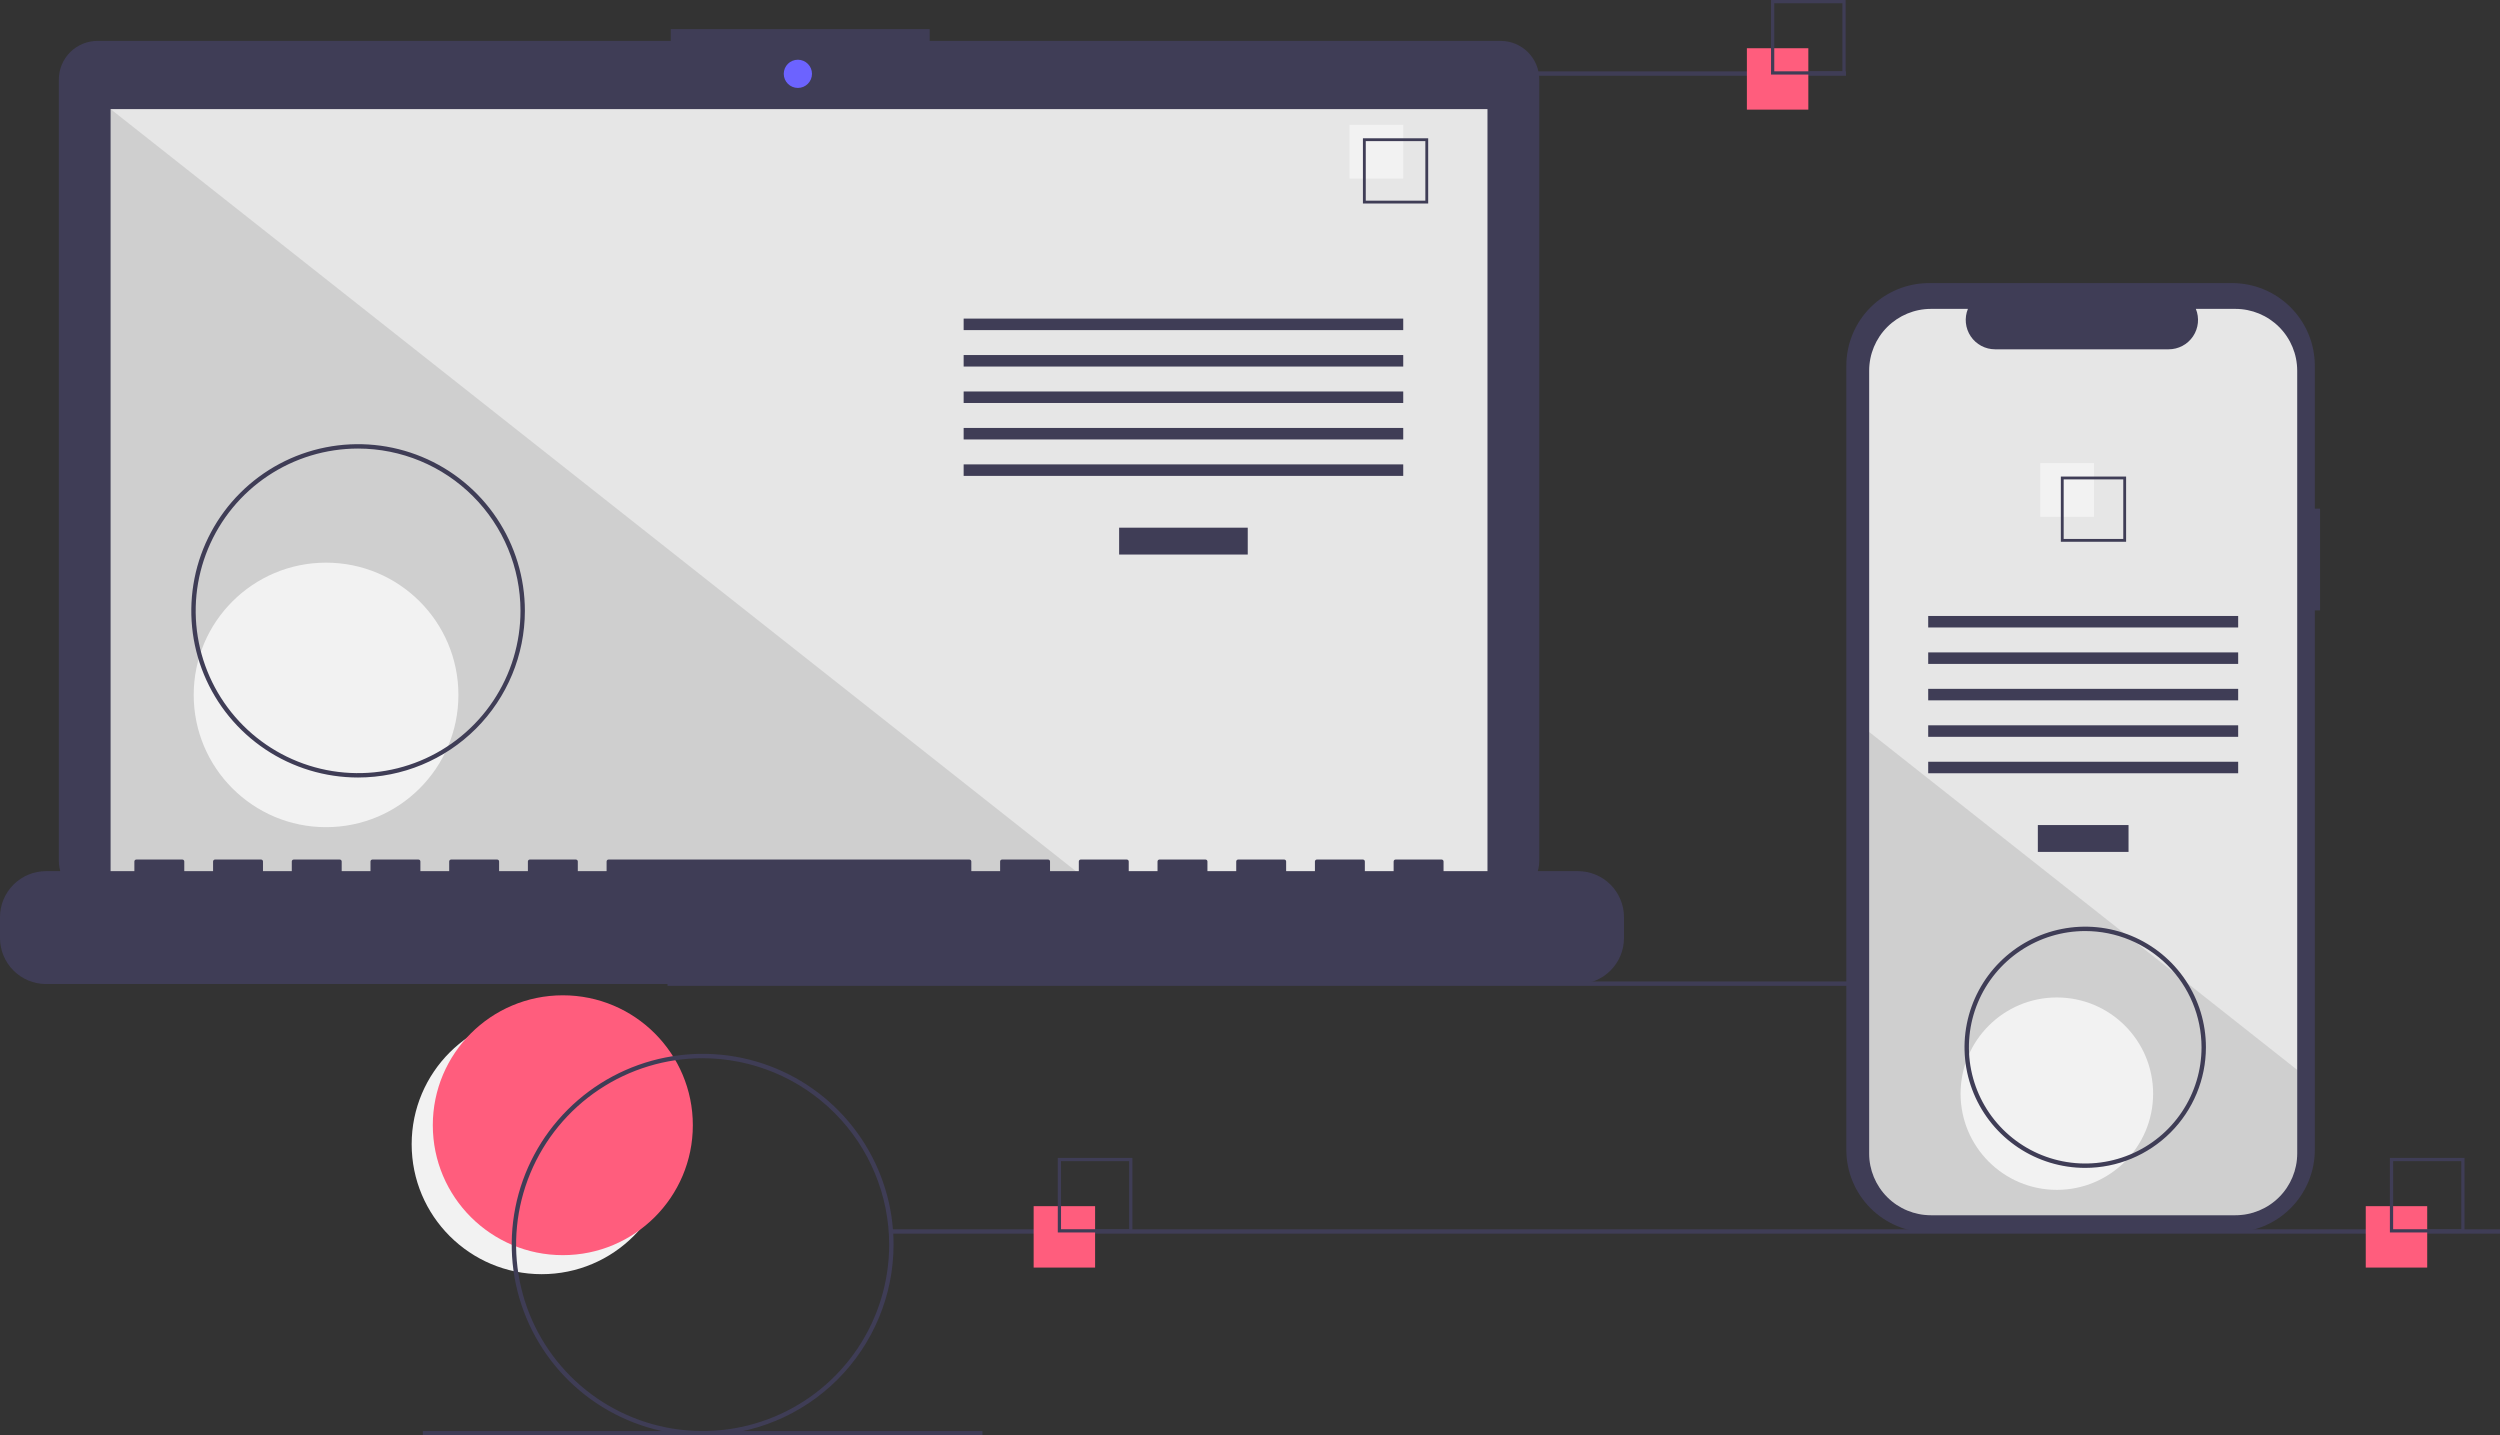 <svg width="573" height="329" viewBox="0 0 573 329" fill="none" xmlns="http://www.w3.org/2000/svg">
<rect x="0" y="0" width="573" height="329" fill="#333333" stroke="none"/>
<g clip-path="url(#clip0_1092_10)">
<path d="M124.153 292.041C140.61 292.041 153.952 278.708 153.952 262.262C153.952 245.816 140.61 232.484 124.153 232.484C107.695 232.484 94.353 245.816 94.353 262.262C94.353 278.708 107.695 292.041 124.153 292.041Z" fill="#F2F2F2"/>
<path d="M128.998 287.681C145.456 287.681 158.798 274.349 158.798 257.903C158.798 241.457 145.456 228.125 128.998 228.125C112.541 228.125 99.199 241.457 99.199 257.903C99.199 274.349 112.541 287.681 128.998 287.681Z" fill="#FF5D7D"/>
<path d="M521.694 224.953H152.997V225.958H521.694V224.953Z" fill="#3F3D56"/>
<path d="M343.946 9.375H213.082V6.68H153.742V9.375H22.338C21.176 9.375 20.025 9.604 18.951 10.048C17.877 10.493 16.901 11.145 16.079 11.966C15.257 12.787 14.605 13.762 14.16 14.836C13.715 15.909 13.486 17.059 13.486 18.221V197.288C13.486 199.634 14.419 201.884 16.079 203.542C17.739 205.201 19.991 206.133 22.338 206.133H343.946C346.294 206.133 348.545 205.201 350.205 203.542C351.866 201.884 352.798 199.634 352.798 197.288V18.221C352.798 17.059 352.569 15.909 352.124 14.836C351.68 13.762 351.027 12.787 350.205 11.966C349.383 11.145 348.408 10.493 347.334 10.048C346.26 9.604 345.109 9.375 343.946 9.375Z" fill="#3F3D56"/>
<path d="M340.93 25.008H25.354V202.899H340.93V25.008Z" fill="#E6E6E6"/>
<path d="M182.872 20.156C184.66 20.156 186.109 18.708 186.109 16.922C186.109 15.136 184.66 13.688 182.872 13.688C181.085 13.688 179.636 15.136 179.636 16.922C179.636 18.708 181.085 20.156 182.872 20.156Z" fill="#6C63FF"/>
<path opacity="0.1" d="M250.681 202.899H25.355V25.008L250.681 202.899Z" fill="black"/>
<path d="M74.733 189.586C91.486 189.586 105.067 176.015 105.067 159.274C105.067 142.532 91.486 128.961 74.733 128.961C57.98 128.961 44.398 142.532 44.398 159.274C44.398 176.015 57.98 189.586 74.733 189.586Z" fill="#F2F2F2"/>
<path d="M285.983 120.945H256.505V127.101H285.983V120.945Z" fill="#3F3D56"/>
<path d="M321.621 73.023H220.867V75.661H321.621V73.023Z" fill="#3F3D56"/>
<path d="M321.621 81.375H220.867V84.013H321.621V81.375Z" fill="#3F3D56"/>
<path d="M321.621 89.727H220.867V92.365H321.621V89.727Z" fill="#3F3D56"/>
<path d="M321.621 98.086H220.867V100.724H321.621V98.086Z" fill="#3F3D56"/>
<path d="M321.621 106.437H220.867V109.075H321.621V106.437Z" fill="#3F3D56"/>
<path d="M321.621 28.617H309.302V40.928H321.621V28.617Z" fill="#F2F2F2"/>
<path d="M327.341 46.644H312.382V31.695H327.341V46.644ZM313.032 45.994H326.691V32.345H313.032V45.994Z" fill="#3F3D56"/>
<path d="M361.659 199.665H330.861V197.447C330.861 197.39 330.849 197.333 330.827 197.279C330.805 197.226 330.773 197.177 330.732 197.137C330.691 197.096 330.642 197.063 330.589 197.041C330.536 197.019 330.478 197.008 330.421 197.008H319.861C319.803 197.008 319.746 197.019 319.693 197.041C319.639 197.063 319.591 197.096 319.55 197.137C319.509 197.177 319.477 197.226 319.455 197.279C319.433 197.333 319.421 197.39 319.421 197.447V199.665H312.822V197.447C312.822 197.39 312.81 197.333 312.788 197.279C312.766 197.226 312.734 197.177 312.693 197.137C312.652 197.096 312.603 197.063 312.55 197.041C312.497 197.019 312.439 197.008 312.382 197.008H301.822C301.764 197.008 301.707 197.019 301.654 197.041C301.6 197.063 301.552 197.096 301.511 197.137C301.47 197.177 301.438 197.226 301.416 197.279C301.394 197.333 301.382 197.39 301.382 197.447V199.665H294.783V197.447C294.783 197.39 294.771 197.333 294.749 197.279C294.727 197.226 294.695 197.177 294.654 197.137C294.613 197.096 294.564 197.063 294.511 197.041C294.458 197.019 294.4 197.008 294.343 197.008H283.783C283.726 197.008 283.668 197.019 283.615 197.041C283.562 197.063 283.513 197.096 283.472 197.137C283.431 197.177 283.399 197.226 283.377 197.279C283.355 197.333 283.343 197.39 283.343 197.447V199.665H276.744V197.447C276.744 197.39 276.732 197.333 276.71 197.279C276.688 197.226 276.656 197.177 276.615 197.137C276.574 197.096 276.525 197.063 276.472 197.041C276.419 197.019 276.362 197.008 276.304 197.008H265.744C265.687 197.008 265.629 197.019 265.576 197.041C265.523 197.063 265.474 197.096 265.433 197.137C265.392 197.177 265.36 197.226 265.338 197.279C265.316 197.333 265.304 197.39 265.304 197.447V199.665H258.705V197.447C258.705 197.39 258.693 197.333 258.671 197.279C258.649 197.226 258.617 197.177 258.576 197.137C258.535 197.096 258.487 197.063 258.433 197.041C258.38 197.019 258.323 197.008 258.265 197.008H247.705C247.648 197.008 247.59 197.019 247.537 197.041C247.484 197.063 247.435 197.096 247.394 197.137C247.353 197.177 247.321 197.226 247.299 197.279C247.277 197.333 247.265 197.39 247.265 197.447V199.665H240.666V197.447C240.666 197.39 240.654 197.333 240.632 197.279C240.61 197.226 240.578 197.177 240.537 197.137C240.496 197.096 240.448 197.063 240.394 197.041C240.341 197.019 240.284 197.008 240.226 197.008H229.666C229.609 197.008 229.551 197.019 229.498 197.041C229.445 197.063 229.396 197.096 229.355 197.137C229.314 197.177 229.282 197.226 229.26 197.279C229.238 197.333 229.227 197.39 229.227 197.447V199.665H222.627V197.447C222.627 197.39 222.615 197.333 222.593 197.279C222.571 197.226 222.539 197.177 222.498 197.137C222.457 197.096 222.409 197.063 222.355 197.041C222.302 197.019 222.245 197.008 222.187 197.008H139.472C139.414 197.008 139.357 197.019 139.303 197.041C139.25 197.063 139.202 197.096 139.161 197.137C139.12 197.177 139.087 197.226 139.065 197.279C139.043 197.333 139.032 197.39 139.032 197.447V199.665H132.432V197.447C132.432 197.39 132.421 197.333 132.399 197.279C132.377 197.226 132.344 197.177 132.303 197.137C132.262 197.096 132.214 197.063 132.161 197.041C132.107 197.019 132.05 197.008 131.992 197.008H121.433C121.375 197.008 121.318 197.019 121.264 197.041C121.211 197.063 121.163 197.096 121.122 197.137C121.081 197.177 121.048 197.226 121.026 197.279C121.004 197.333 120.993 197.39 120.993 197.447V199.665H114.393V197.447C114.393 197.39 114.382 197.333 114.36 197.279C114.338 197.226 114.305 197.177 114.264 197.137C114.224 197.096 114.175 197.063 114.122 197.041C114.068 197.019 114.011 197.008 113.953 197.008H103.394C103.336 197.008 103.279 197.019 103.226 197.041C103.172 197.063 103.124 197.096 103.083 197.137C103.042 197.177 103.01 197.226 102.987 197.279C102.965 197.333 102.954 197.39 102.954 197.447V199.665H96.354V197.447C96.354 197.39 96.343 197.333 96.321 197.279C96.299 197.226 96.266 197.177 96.225 197.137C96.185 197.096 96.136 197.063 96.083 197.041C96.029 197.019 95.972 197.008 95.914 197.008H85.355C85.297 197.008 85.24 197.019 85.187 197.041C85.133 197.063 85.085 197.096 85.044 197.137C85.003 197.177 84.971 197.226 84.948 197.279C84.926 197.333 84.915 197.39 84.915 197.447V199.665H78.315V197.447C78.315 197.39 78.304 197.333 78.282 197.279C78.26 197.226 78.227 197.177 78.186 197.137C78.146 197.096 78.097 197.063 78.044 197.041C77.99 197.019 77.933 197.008 77.875 197.008H67.316C67.258 197.008 67.201 197.019 67.148 197.041C67.094 197.063 67.046 197.096 67.005 197.137C66.964 197.177 66.932 197.226 66.909 197.279C66.887 197.333 66.876 197.39 66.876 197.447V199.665H60.276V197.447C60.276 197.39 60.265 197.333 60.243 197.279C60.221 197.226 60.188 197.177 60.148 197.137C60.107 197.096 60.058 197.063 60.005 197.041C59.952 197.019 59.894 197.008 59.837 197.008H49.277C49.219 197.008 49.162 197.019 49.109 197.041C49.055 197.063 49.007 197.096 48.966 197.137C48.925 197.177 48.893 197.226 48.871 197.279C48.849 197.333 48.837 197.39 48.837 197.447V199.665H42.237V197.447C42.237 197.39 42.226 197.333 42.204 197.279C42.182 197.226 42.15 197.177 42.109 197.137C42.068 197.096 42.019 197.063 41.966 197.041C41.913 197.019 41.855 197.008 41.797 197.008H31.238C31.18 197.008 31.123 197.019 31.07 197.041C31.016 197.063 30.968 197.096 30.927 197.137C30.886 197.177 30.854 197.226 30.832 197.279C30.81 197.333 30.798 197.39 30.798 197.447V199.665H10.559C7.759 199.665 5.073 200.777 3.093 202.755C1.113 204.734 2.66806e-06 207.418 0 210.217V214.988C8.00418e-06 217.787 1.113 220.471 3.093 222.449C5.073 224.428 7.759 225.54 10.559 225.54H361.659C364.459 225.54 367.145 224.428 369.125 222.449C371.106 220.471 372.218 217.787 372.218 214.988V210.217C372.218 207.418 371.106 204.734 369.125 202.755C367.145 200.777 364.459 199.665 361.659 199.665Z" fill="#3F3D56"/>
<path d="M82.075 178.206C74.514 178.206 67.123 175.966 60.836 171.768C54.55 167.571 49.65 161.604 46.757 154.624C43.863 147.644 43.106 139.963 44.581 132.553C46.056 125.143 49.697 118.336 55.043 112.993C60.39 107.651 67.201 104.013 74.617 102.539C82.032 101.065 89.718 101.821 96.704 104.713C103.689 107.604 109.659 112.5 113.86 118.782C118.06 125.064 120.302 132.45 120.302 140.005C120.291 150.133 116.26 159.843 109.093 167.005C101.926 174.166 92.21 178.195 82.075 178.206ZM82.075 102.81C74.713 102.81 67.516 104.991 61.395 109.079C55.274 113.166 50.503 118.975 47.686 125.771C44.869 132.568 44.132 140.047 45.568 147.262C47.004 154.477 50.549 161.105 55.755 166.307C60.96 171.508 67.593 175.051 74.813 176.486C82.033 177.921 89.517 177.185 96.319 174.369C103.12 171.554 108.933 166.787 113.023 160.67C117.113 154.553 119.296 147.362 119.296 140.005C119.285 130.144 115.36 120.69 108.382 113.717C101.404 106.744 91.943 102.821 82.075 102.81Z" fill="#3F3D56"/>
<path d="M423.107 16.359H294.843V17.365H423.107V16.359Z" fill="#3F3D56"/>
<path d="M573 281.75H204.303V282.755H573V281.75Z" fill="#3F3D56"/>
<path d="M225.177 327.992H96.913V328.997H225.177V327.992Z" fill="#3F3D56"/>
<path d="M250.996 276.453H236.912V290.527H250.996V276.453Z" fill="#FF5D7D"/>
<path d="M259.546 282.48H242.444V265.391H259.546V282.48ZM243.188 281.737H258.803V266.134H243.188V281.737Z" fill="#3F3D56"/>
<path d="M414.47 11.055H400.386V25.129H414.47V11.055Z" fill="#FF5D7D"/>
<path d="M423.021 17.09H405.919V0H423.021V17.09ZM406.663 16.347H422.277V0.743H406.663V16.347Z" fill="#3F3D56"/>
<path d="M556.315 276.453H542.231V290.527H556.315V276.453Z" fill="#FF5D7D"/>
<path d="M564.866 282.48H547.764V265.391H564.866V282.48ZM548.507 281.737H564.122V266.134H548.507V281.737Z" fill="#3F3D56"/>
<path d="M531.755 116.592H530.558V83.839C530.558 81.35 530.068 78.885 529.114 76.585C528.161 74.285 526.764 72.195 525.002 70.435C523.24 68.675 521.149 67.278 518.848 66.326C516.546 65.373 514.079 64.883 511.588 64.883H442.148C439.657 64.883 437.19 65.373 434.888 66.326C432.587 67.278 430.495 68.675 428.734 70.435C426.972 72.195 425.575 74.285 424.622 76.585C423.668 78.885 423.178 81.35 423.178 83.839V263.524C423.178 266.013 423.668 268.478 424.622 270.778C425.575 273.078 426.972 275.168 428.734 276.928C430.495 278.689 432.587 280.085 434.888 281.037C437.19 281.99 439.657 282.48 442.148 282.48H511.588C514.079 282.48 516.546 281.99 518.848 281.037C521.149 280.085 523.241 278.688 525.002 276.928C526.764 275.168 528.161 273.078 529.114 270.778C530.068 268.478 530.558 266.013 530.558 263.524V139.906H531.755V116.592Z" fill="#3F3D56"/>
<path d="M526.519 84.951V264.374C526.519 268.128 525.027 271.73 522.371 274.385C519.715 277.04 516.112 278.533 512.354 278.533H442.578C438.821 278.533 435.218 277.04 432.562 274.385C429.905 271.73 428.413 268.128 428.414 264.374V84.951C428.414 81.197 429.907 77.597 432.563 74.943C435.219 72.289 438.822 70.797 442.578 70.797H451.044C450.627 71.818 450.468 72.926 450.581 74.023C450.694 75.12 451.075 76.172 451.691 77.088C452.306 78.003 453.138 78.753 454.112 79.271C455.086 79.79 456.173 80.061 457.276 80.061H497.058C498.162 80.061 499.248 79.79 500.222 79.271C501.196 78.753 502.028 78.003 502.644 77.088C503.259 76.172 503.64 75.12 503.753 74.023C503.866 72.926 503.707 71.818 503.29 70.797H512.354C516.111 70.797 519.713 72.289 522.37 74.943C525.026 77.597 526.518 81.197 526.519 84.951Z" fill="#E6E6E6"/>
<path d="M487.859 189.102H467.073V195.257H487.859V189.102Z" fill="#3F3D56"/>
<path d="M512.988 141.18H441.944V143.818H512.988V141.18Z" fill="#3F3D56"/>
<path d="M512.988 149.531H441.944V152.169H512.988V149.531Z" fill="#3F3D56"/>
<path d="M512.988 157.883H441.944V160.521H512.988V157.883Z" fill="#3F3D56"/>
<path d="M512.988 166.242H441.944V168.88H512.988V166.242Z" fill="#3F3D56"/>
<path d="M512.988 174.594H441.944V177.232H512.988V174.594Z" fill="#3F3D56"/>
<path d="M479.947 106.148H467.628V118.459H479.947V106.148Z" fill="#F2F2F2"/>
<path d="M472.345 109.227V124.175H487.304V109.227H472.345ZM486.655 123.527H472.994V109.875H486.655V123.527Z" fill="#3F3D56"/>
<path opacity="0.1" d="M526.519 245.218V264.378C526.519 268.133 525.027 271.734 522.371 274.389C519.715 277.045 516.112 278.537 512.354 278.538H442.578C438.821 278.537 435.218 277.045 432.562 274.389C429.905 271.734 428.413 268.133 428.414 264.378V167.766L487.199 214.174L488.205 214.969L499.141 223.599L500.162 224.408L526.519 245.218Z" fill="black"/>
<path d="M471.43 272.717C483.616 272.717 493.495 262.845 493.495 250.667C493.495 238.489 483.616 228.617 471.43 228.617C459.243 228.617 449.364 238.489 449.364 250.667C449.364 262.845 459.243 272.717 471.43 272.717Z" fill="#F2F2F2"/>
<path d="M161.045 328.999C152.39 328.999 143.929 326.434 136.733 321.629C129.536 316.824 123.927 309.994 120.615 302.003C117.303 294.013 116.437 285.22 118.125 276.738C119.814 268.255 123.981 260.463 130.101 254.347C136.221 248.232 144.019 244.067 152.508 242.379C160.996 240.692 169.795 241.558 177.792 244.868C185.788 248.178 192.622 253.783 197.431 260.974C202.239 268.165 204.806 276.62 204.806 285.269C204.793 296.863 200.178 307.978 191.974 316.176C183.77 324.374 172.647 328.985 161.045 328.999ZM161.045 242.544C152.589 242.544 144.323 245.05 137.292 249.745C130.261 254.439 124.781 261.112 121.545 268.919C118.309 276.726 117.462 285.316 119.112 293.604C120.761 301.892 124.833 309.504 130.813 315.48C136.792 321.455 144.41 325.524 152.704 327.172C160.998 328.821 169.594 327.975 177.407 324.741C185.219 321.507 191.896 316.031 196.594 309.005C201.292 301.979 203.8 293.719 203.8 285.269C203.787 273.942 199.278 263.082 191.263 255.072C183.248 247.063 172.38 242.557 161.045 242.544Z" fill="#3F3D56"/>
<path d="M477.933 267.681C472.462 267.681 467.113 266.06 462.564 263.022C458.014 259.984 454.468 255.667 452.374 250.615C450.281 245.564 449.733 240.005 450.8 234.643C451.868 229.28 454.502 224.354 458.371 220.488C462.24 216.621 467.17 213.989 472.536 212.922C477.903 211.855 483.465 212.403 488.52 214.495C493.575 216.587 497.896 220.131 500.936 224.677C503.976 229.223 505.598 234.568 505.598 240.036C505.59 247.365 502.673 254.392 497.486 259.575C492.3 264.758 485.268 267.673 477.933 267.681ZM477.933 213.396C472.661 213.396 467.507 214.958 463.123 217.886C458.739 220.813 455.322 224.973 453.304 229.841C451.286 234.709 450.758 240.065 451.787 245.233C452.815 250.401 455.354 255.148 459.083 258.873C462.811 262.599 467.561 265.136 472.733 266.164C477.904 267.192 483.264 266.664 488.135 264.648C493.007 262.632 497.17 259.217 500.099 254.836C503.029 250.455 504.592 245.305 504.592 240.036C504.584 232.973 501.773 226.202 496.775 221.207C491.778 216.213 485.001 213.404 477.933 213.396Z" fill="#3F3D56"/>
</g>
<defs>
<clipPath id="clip0_1092_10">
<rect width="573" height="329" fill="white"/>
</clipPath>
</defs>
</svg>
